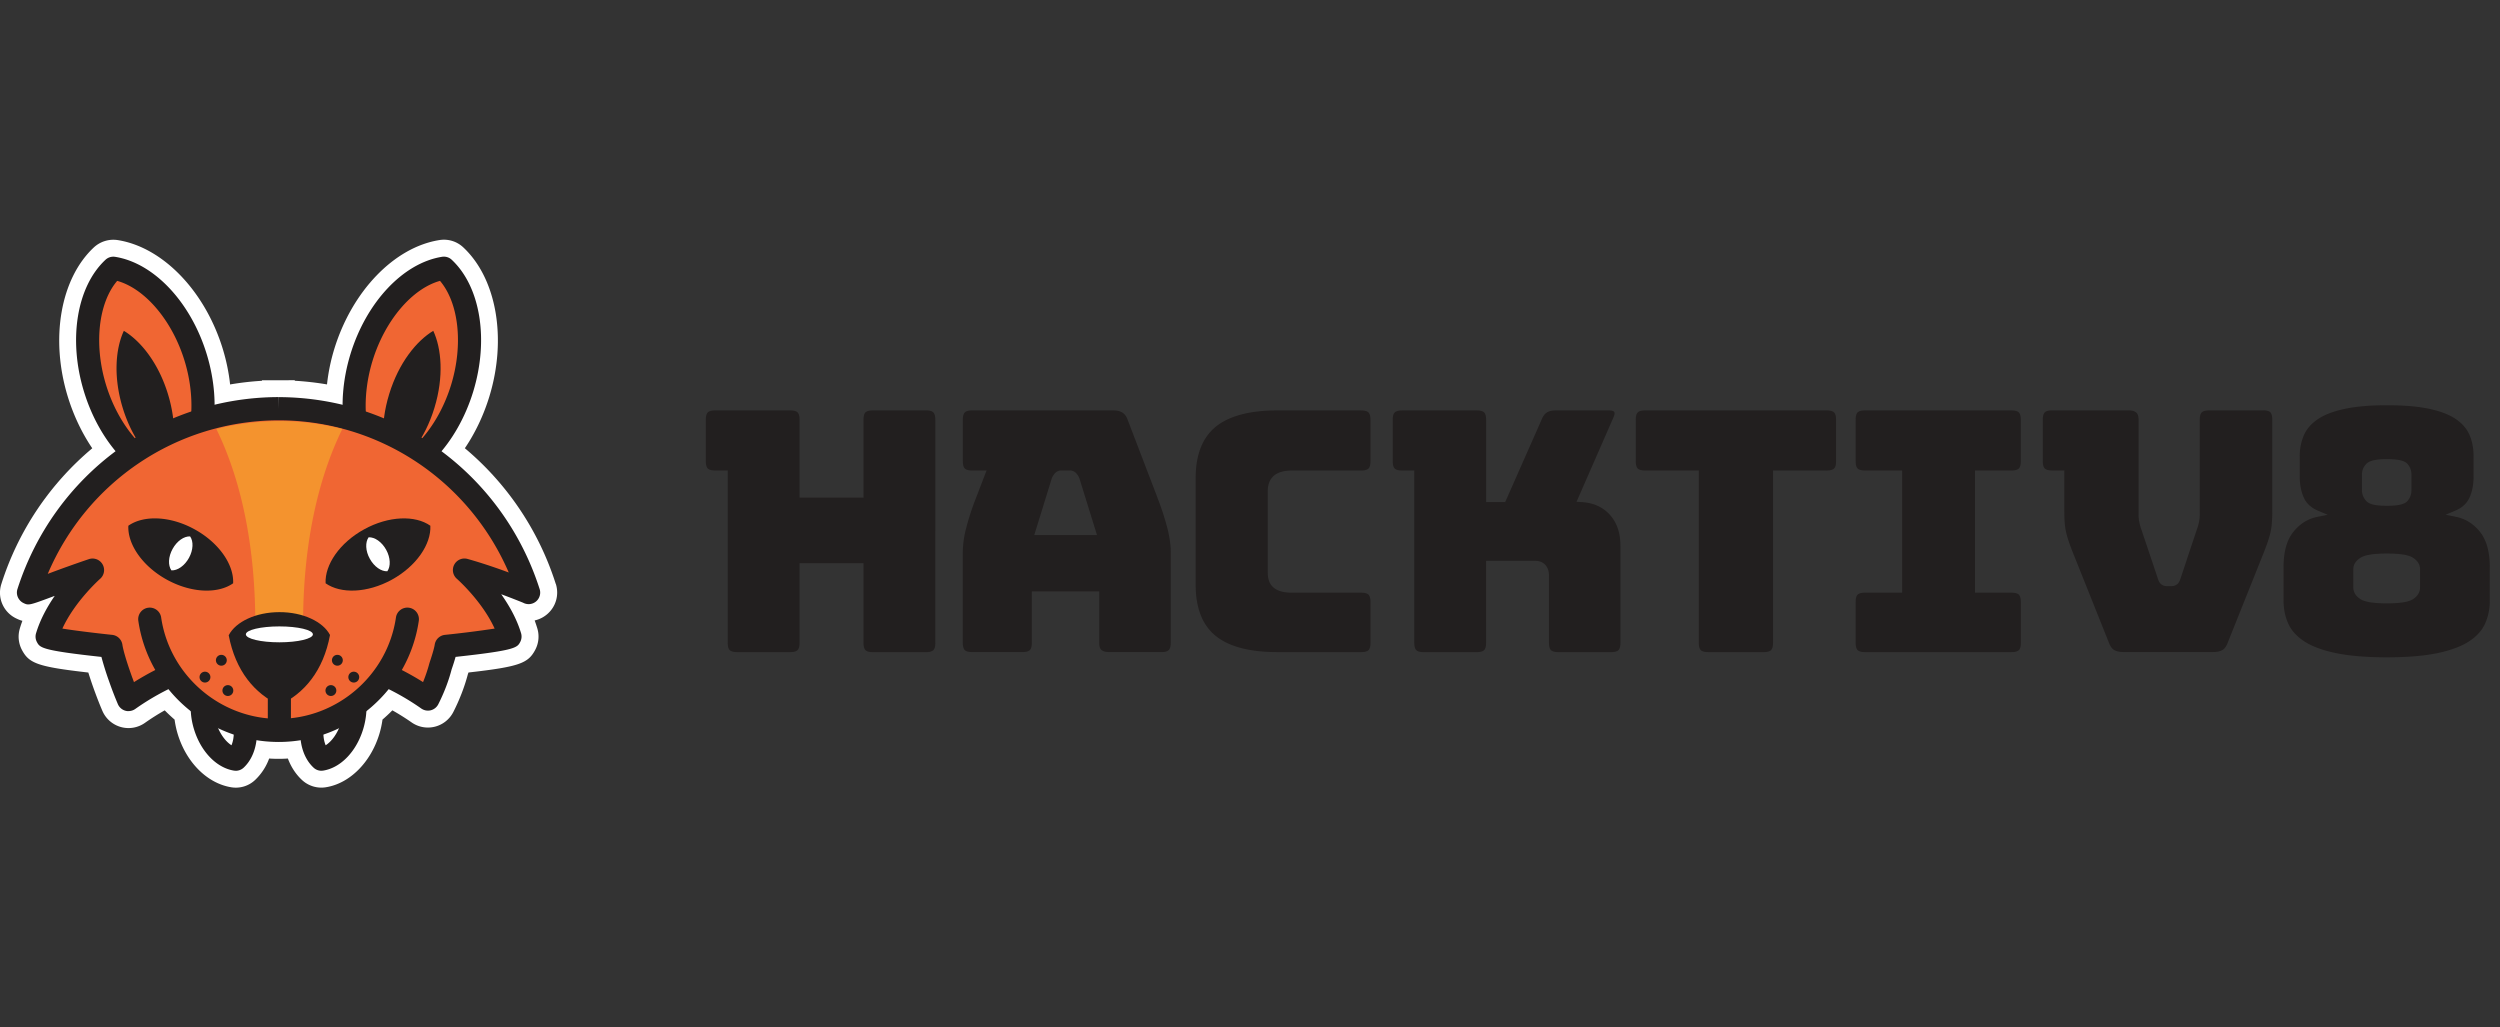 <svg xmlns="http://www.w3.org/2000/svg" width="146" height="60" fill="none" viewBox="0 0 146 60"><rect x="0" y="0" width="146" height="60" fill="#333333" stroke="none"/><path fill="#221F1F" d="M79.502 23.968h-4.91c-1.624 0-2.841.328-3.615.973-.762.635-1.15 1.633-1.15 2.966v6.257c0 1.331.386 2.327 1.148 2.955.774.64 1.99.964 3.615.964h4.91c.202 0 .343-.04.421-.116.079-.076.116-.221.116-.42V35.15c0-.2-.04-.345-.117-.422-.077-.076-.222-.115-.422-.115h-4.045c-.462 0-.803-.088-1.04-.27-.248-.19-.375-.487-.375-.882v-4.79c0-.39.125-.693.37-.898.234-.196.587-.294 1.045-.294h4.045c.2 0 .345-.041.422-.116.076-.076.115-.222.115-.421v-2.435c0-.2-.04-.345-.117-.421-.077-.076-.222-.116-.422-.116l.006-.003ZM106.693 23.968H96.067c-.2 0-.345.04-.421.115-.079.079-.118.218-.118.422v2.434c0 .203.04.345.116.421.076.077.222.116.421.116h3.145v10.068c0 .2.041.345.116.422.076.076.221.117.42.117h3.261c.202 0 .343-.04.422-.116.078-.076.115-.221.115-.42v-10.07h3.145c.199 0 .345-.04.421-.115.079-.076.116-.218.116-.421v-2.435c0-.201-.039-.343-.116-.421-.076-.076-.222-.117-.421-.117h.004ZM117.48 23.968h-8.573c-.199 0-.345.04-.421.115-.077.075-.116.218-.116.422v2.434c0 .203.039.345.116.421.076.077.222.116.421.116h2.179v7.136h-2.179c-.199 0-.345.04-.421.115-.077.075-.116.219-.116.422v2.395c0 .203.039.345.116.422.078.078.218.117.421.117h8.573c.202 0 .343-.04.422-.116.078-.076.115-.221.115-.42V35.15c0-.2-.041-.345-.117-.422-.077-.076-.222-.115-.422-.115h-2.138v-7.136h2.138c.2 0 .345-.041.422-.116.076-.076.115-.222.115-.421v-2.435c0-.2-.041-.345-.117-.421-.077-.076-.222-.116-.422-.116l.004-.001ZM143.42 30.18l-.594-.119.557-.236c.403-.17.673-.416.829-.752.163-.348.245-.77.245-1.248v-1.17c0-.467-.08-.889-.237-1.252-.153-.356-.416-.664-.781-.917-.375-.26-.893-.463-1.544-.604-.661-.144-1.497-.216-2.485-.216-.988 0-1.828.072-2.496.216-.656.141-1.182.345-1.564.606-.371.253-.641.563-.799.919a3.02 3.02 0 0 0-.246 1.25v1.17c0 .48.082.9.244 1.248.154.336.427.582.829.752l.559.236-.594.12c-.565.113-1.025.4-1.411.88-.381.473-.573 1.165-.573 2.056v1.952c0 .494.094.948.276 1.351.179.395.491.74.929 1.029.447.294 1.07.526 1.847.688.789.164 1.791.248 2.981.248 1.189 0 2.186-.084 2.969-.248.77-.162 1.389-.394 1.838-.688.437-.287.75-.634.929-1.029a3.26 3.26 0 0 0 .276-1.351v-1.952c0-.891-.192-1.583-.573-2.058-.378-.472-.853-.768-1.411-.88Zm-5.482-2.456c0-.252.089-.468.266-.645.177-.177.56-.267 1.19-.267.63 0 1.023.084 1.195.272.16.176.24.392.24.638v.886c0 .26-.08.482-.24.657-.172.189-.539.273-1.195.273-.657 0-1.007-.084-1.19-.267a.906.906 0 0 1-.266-.665v-.886.004Zm3.392 6.58c0 .282-.141.515-.419.692-.253.162-.751.24-1.519.24-.768 0-1.266-.078-1.527-.238-.285-.177-.431-.41-.431-.694v-1.066c0-.27.146-.496.431-.671.261-.162.761-.24 1.527-.24.766 0 1.264.078 1.519.24.278.177.419.403.419.671v1.066ZM67.603 29.08l-1.75-4.57c-.07-.194-.167-.328-.301-.412-.136-.087-.315-.13-.533-.13h-8.25c-.2 0-.346.04-.422.115-.078.079-.118.22-.118.422v2.434c0 .203.04.345.116.421.076.077.222.116.421.116h.849L57 29.077a15.08 15.08 0 0 0-.587 1.808 5.802 5.802 0 0 0-.187 1.345v5.312c0 .2.042.345.116.422.076.076.222.117.421.117h2.959c.201 0 .343-.04.421-.117.077-.077.116-.222.116-.422v-3.005h3.937v3.005c0 .2.043.338.128.414.092.082.25.125.47.125h3.039c.2 0 .345-.04.421-.116.077-.076.118-.221.118-.42V32.23c0-.387-.062-.839-.187-1.344a15.452 15.452 0 0 0-.587-1.808h.004ZM60.4 31.25l1.02-3.3a.949.949 0 0 1 .225-.347.499.499 0 0 1 .333-.129h.504a.5.5 0 0 1 .335.129.96.96 0 0 1 .218.324l1.03 3.322h-3.667l.002.002ZM54.086 23.968h-3.12c-.2 0-.345.04-.422.115-.076.075-.115.218-.115.421v4.555h-3.734v-4.555c0-.199-.041-.344-.118-.42-.076-.077-.221-.116-.421-.116h-4.4c-.199 0-.344.04-.42.115-.077.075-.116.218-.116.421v2.435c0 .203.039.345.115.421.077.077.222.116.422.116h.742v10.068c0 .203.039.345.115.422.077.076.222.117.421.117h3.121c.2 0 .345-.041.421-.116.077-.076.118-.221.118-.421v-4.655h3.734v4.655c0 .2.04.345.115.421.079.079.218.118.422.118h3.12c.201 0 .343-.04.421-.116.079-.076.116-.222.116-.421V24.504c0-.197-.041-.343-.116-.42-.076-.077-.221-.118-.42-.118v.002ZM92.338 29.32l-.268-.015 2.16-4.937c.037-.083.092-.236.04-.31-.056-.08-.219-.09-.312-.09H90.86c-.218 0-.395.04-.524.123-.127.078-.23.22-.308.42l-2.125 4.81H86.79v-4.815c0-.2-.04-.345-.117-.421-.076-.076-.222-.116-.421-.116h-4.377c-.2 0-.345.041-.422.116-.078.078-.117.22-.117.421v2.435c0 .203.04.345.115.421.077.077.222.116.422.116h.721v10.068c0 .2.041.345.116.421.078.079.218.118.421.118h3.119c.201 0 .343-.04.421-.116.078-.076.116-.222.116-.421V32.75h2.842c.27 0 .48.083.623.245.138.156.209.367.209.626v3.924c0 .203.04.345.115.421.077.077.222.118.422.118h3.098c.203 0 .345-.04.421-.116.077-.076.116-.222.116-.421v-5.676c0-.752-.21-1.363-.625-1.816-.419-.457-.967-.697-1.674-.735l.004-.001ZM132.164 23.968h-3.16c-.199 0-.344.04-.421.115-.078.078-.117.22-.117.421v5.535c0 .147-.015.295-.043.438a3.123 3.123 0 0 1-.129.45l-.943 2.833c-.05.166-.114.281-.196.352a.536.536 0 0 1-.365.118h-.222a.529.529 0 0 1-.365-.118c-.08-.069-.146-.186-.196-.358l-.943-2.81a2.937 2.937 0 0 1-.127-.446 2.177 2.177 0 0 1-.045-.44v-5.555c0-.196-.045-.334-.134-.41-.099-.084-.254-.127-.462-.127h-4.459c-.2 0-.345.04-.422.115-.078.079-.117.22-.117.422v2.434c0 .203.039.345.115.421.077.077.222.116.422.116h.721v2.341c0 .312.009.58.03.798.02.209.056.412.106.602.052.196.118.403.196.617.08.22.181.478.3.768l1.972 4.933c.081.216.183.358.31.429.14.078.322.117.542.117h5.233c.222 0 .404-.039.542-.117.127-.071.232-.215.31-.425l1.974-4.937c.119-.292.22-.55.3-.77.078-.216.144-.42.196-.618.05-.194.086-.397.104-.602a8.56 8.56 0 0 0 .03-.798v-5.313c0-.2-.041-.343-.115-.421-.077-.077-.222-.116-.422-.116v.006Z"/><path fill="#fff" d="M32.457 34.103a17.085 17.085 0 0 0-5.309-7.926c.608-.9 1.096-1.926 1.43-3.018 1.036-3.391.425-6.892-1.523-8.713a1.645 1.645 0 0 0-1.398-.425c-2.632.419-5.099 2.978-6.137 6.367-.205.671-.347 1.361-.423 2.062a17.259 17.259 0 0 0-1.883-.214v-.032l-.958.004h-.958v.03c-.623.037-1.244.108-1.86.214-.077-.7-.219-1.39-.424-2.062-1.034-3.39-3.503-5.95-6.133-6.368a1.68 1.68 0 0 0-1.4.427c-1.948 1.821-2.56 5.322-1.523 8.713.334 1.09.822 2.118 1.43 3.018A17.075 17.075 0 0 0 .08 34.103a1.662 1.662 0 0 0 .86 2.01c.133.065.252.113.368.143-.056.151-.106.3-.15.45-.126.42-.081.866.126 1.256.416.78.923.978 3.874 1.314a23.205 23.205 0 0 0 .402 1.18c.147.399.295.772.42 1.06a1.662 1.662 0 0 0 2.483.7c.37-.261.758-.507 1.157-.731.183.186.375.365.576.54.04.291.101.577.185.852.509 1.663 1.734 2.88 3.137 3.102a1.634 1.634 0 0 0 1.382-.43 3.27 3.27 0 0 0 .818-1.251c.369.024.723.024 1.094 0 .185.49.46.915.82 1.25a1.657 1.657 0 0 0 1.397.428c1.387-.22 2.613-1.438 3.122-3.1a5.29 5.29 0 0 0 .186-.852c.202-.175.394-.354.577-.54.387.217.764.454 1.122.704a1.666 1.666 0 0 0 2.438-.606c.365-.716.658-1.477.848-2.2.013-.037.024-.072.038-.108 2.97-.337 3.48-.537 3.896-1.32.205-.387.25-.831.124-1.254a8.048 8.048 0 0 0-.156-.466c.255-.056.5-.172.712-.349.526-.436.73-1.137.524-1.788l-.004.006Z"/><path fill="#F06633" d="M11.426 20.877c-.874-2.858-2.848-4.901-4.808-5.212-1.45 1.355-1.942 4.153-1.068 7.01.874 2.858 2.849 4.902 4.808 5.213 1.45-1.355 1.942-4.155 1.068-7.011"/><path fill="#221F1F" d="M6.844 16.403c-1.098 1.29-1.372 3.719-.651 6.075.721 2.356 2.308 4.217 3.937 4.672 1.098-1.29 1.37-3.72.65-6.075-.72-2.357-2.307-4.217-3.936-4.672m3.512 12.16a.64.64 0 0 1-.105-.008c-2.268-.361-4.418-2.645-5.346-5.682-.93-3.036-.425-6.133 1.253-7.7a.674.674 0 0 1 .566-.174c2.269.362 4.418 2.645 5.348 5.682.929 3.037.426 6.131-1.252 7.7a.683.683 0 0 1-.462.183"/><path fill="#F06633" d="M25.92 15.663c-1.961.313-3.935 2.356-4.81 5.214-.874 2.858-.38 5.656 1.069 7.01 1.959-.31 3.933-2.355 4.807-5.211.874-2.858.382-5.656-1.068-7.011"/><path fill="#221F1F" d="M25.694 16.403c-1.631.455-3.217 2.315-3.939 4.672-.72 2.356-.447 4.785.65 6.073 1.632-.455 3.218-2.315 3.94-4.672.721-2.356.447-4.785-.65-6.075m-3.513 12.16a.673.673 0 0 1-.46-.18c-1.678-1.57-2.183-4.665-1.255-7.702.93-3.036 3.08-5.32 5.348-5.682a.67.67 0 0 1 .567.174c1.678 1.57 2.181 4.664 1.253 7.7-.93 3.037-3.078 5.32-5.349 5.682a.68.68 0 0 1-.106.01M9.74 27.513c-.974-.585-2.013-1.86-2.574-3.693-.559-1.832-.414-3.469.067-4.5.975.586 2.014 1.86 2.575 3.693.56 1.833.414 3.47-.067 4.5Z"/><path fill="#221F1F" d="M22.796 27.513c-.481-1.03-.629-2.67-.067-4.5.56-1.832 1.599-3.107 2.574-3.693.48 1.031.628 2.67.067 4.502-.561 1.833-1.6 3.108-2.574 3.693"/><path fill="#F06633" d="M16.282 23.87H16.254c-6.823.02-12.598 4.521-14.59 10.742.021.07 1.988-.735 3.748-1.322 0 0-2.032 1.775-2.662 3.887.1.188 3.73.569 3.73.569.06.41.289 1.148.539 1.852a21.71 21.71 0 0 0 .487 1.258 15.21 15.21 0 0 1 5.952-2.518c.89-.704 1.832-1.226 2.809-1.226.977 0 1.918.522 2.81 1.226a15.208 15.208 0 0 1 5.914 2.493 9.772 9.772 0 0 0 .744-1.952c.156-.455.28-.869.319-1.133 0 0 3.63-.383 3.73-.569-.628-2.112-2.662-3.887-2.662-3.887 1.829.513 3.736 1.313 3.749 1.32-1.993-6.22-7.768-10.72-14.591-10.74"/><path fill="#221F1F" d="M3.649 36.71c.702.113 1.875.258 2.902.366a.675.675 0 0 1 .597.575c.046.316.236.961.507 1.724.033.093.063.18.097.266l.072.196a15.766 15.766 0 0 1 5.349-2.129c1.127-.865 2.114-1.27 3.094-1.27s1.969.405 3.095 1.27a15.72 15.72 0 0 1 5.344 2.127c.151-.369.276-.743.377-1.124.227-.669.287-.949.304-1.06a.677.677 0 0 1 .596-.575 61.365 61.365 0 0 0 2.904-.367c-.732-1.609-2.192-2.895-2.209-2.91a.675.675 0 0 1 .627-1.157c.842.236 1.707.533 2.406.792-2.315-5.358-7.544-8.874-13.43-8.888h-.027c-5.93.026-11.172 3.573-13.465 8.968a76.092 76.092 0 0 1 2.409-.863.675.675 0 0 1 .656 1.146c-.017.015-1.476 1.307-2.21 2.91m3.86 4.825a.679.679 0 0 1-.62-.409 21.639 21.639 0 0 1-.503-1.304 18.15 18.15 0 0 1-.458-1.455c-3.507-.38-3.59-.538-3.768-.87a.667.667 0 0 1-.05-.51c.239-.8.653-1.548 1.092-2.186-1.495.558-1.52.567-1.825.42a.65.65 0 0 1-.255-.215.672.672 0 0 1-.097-.604c2.142-6.68 8.255-11.183 15.215-11.209h.038l.009.675v-.673c6.97.019 13.09 4.523 15.232 11.207a.674.674 0 0 1-.964.8s-.526-.216-1.279-.496c.464.656.91 1.44 1.16 2.278a.68.68 0 0 1-.05.51c-.178.331-.261.49-3.775.872-.058.208-.135.453-.232.732-.171.666-.44 1.367-.78 2.038a.68.68 0 0 1-.439.348.679.679 0 0 1-.55-.102 14.446 14.446 0 0 0-5.654-2.383.688.688 0 0 1-.292-.134c-.92-.727-1.702-1.081-2.39-1.081-.688 0-1.47.354-2.39 1.081a.688.688 0 0 1-.293.134 14.462 14.462 0 0 0-5.689 2.409.68.68 0 0 1-.388.123"/><path fill="#fff" d="M14.165 41.724c-.327-1.067-1.063-1.827-1.794-1.945-.54.505-.725 1.55-.399 2.614.327 1.064 1.063 1.827 1.794 1.944.54-.505.725-1.549.399-2.613Z"/><path fill="#221F1F" d="M12.621 40.594c-.158.377-.2.954-.002 1.603s.556 1.106.899 1.327c.16-.376.201-.956.004-1.603-.198-.647-.558-1.103-.899-1.327m1.147 4.418a.997.997 0 0 1-.107-.008c-1.018-.162-1.933-1.109-2.332-2.412-.399-1.303-.17-2.6.582-3.303a.672.672 0 0 1 .567-.173c1.017.162 1.933 1.109 2.332 2.412.399 1.303.17 2.599-.582 3.303a.678.678 0 0 1-.46.183"/><path fill="#fff" d="M20.165 39.78c-.73.117-1.467.877-1.793 1.944-.326 1.064-.142 2.108.397 2.613.73-.115 1.467-.878 1.793-1.944.326-1.065.142-2.108-.399-2.614"/><path fill="#221F1F" d="M19.915 40.594c-.343.224-.7.68-.898 1.327-.198.647-.157 1.227.002 1.603.343-.221.7-.678.9-1.327.197-.647.157-1.227-.004-1.603Zm-1.144 4.418a.666.666 0 0 1-.46-.183c-.754-.704-.983-2-.584-3.303s1.314-2.25 2.332-2.412a.675.675 0 0 1 .566.173c.753.705.981 2 .582 3.303-.399 1.305-1.314 2.25-2.332 2.413a.67.67 0 0 1-.104.007"/><path fill="#F06633" d="M8.745 36.16c.537 3.673 3.7 6.498 7.522 6.498a7.608 7.608 0 0 0 7.524-6.499"/><path fill="#221F1F" d="M16.269 43.33c-4.081 0-7.602-3.042-8.191-7.074a.674.674 0 1 1 1.334-.194c.492 3.374 3.44 5.92 6.857 5.92 3.417 0 6.362-2.544 6.854-5.92a.673.673 0 1 1 1.335.194c-.59 4.034-4.109 7.075-8.191 7.075"/><path fill="#221F1F" d="M16.99 39.811h-1.35v2.89h1.35v-2.89Z"/><path fill="#F4932E" d="M16.308 24.59c-1.256 0-2.794.207-3.67.47 1.165 2.377 2.358 6.24 2.267 12.031l1.392.049h.015l1.392-.049c-.09-5.792 1.12-9.662 2.288-12.039a14.697 14.697 0 0 0-3.686-.462"/><path fill="#221F1F" d="M13.624 40.31a.317.317 0 1 1-.633.001.317.317 0 0 1 .633 0ZM12.287 39.526a.317.317 0 1 1-.633 0 .317.317 0 0 1 .633 0ZM13.243 38.541a.317.317 0 1 1-.633.001.317.317 0 0 1 .633 0ZM19.008 40.31a.317.317 0 1 0 .633.001.317.317 0 0 0-.633 0ZM20.344 39.526a.317.317 0 1 0 .633 0 .317.317 0 0 0-.633 0ZM19.386 38.541a.317.317 0 1 0 .633.001.317.317 0 0 0-.633 0ZM7.496 30.703c.886-.625 2.439-.578 3.867.209 1.431.786 2.304 2.069 2.252 3.152-.886.624-2.435.576-3.867-.209-1.43-.785-2.304-2.07-2.252-3.152"/><path fill="#fff" d="M10.01 33.31c-.202-.286-.188-.791.07-1.254.255-.464.67-.747 1.023-.73.203.287.187.79-.067 1.254-.255.464-.671.748-1.023.73"/><path fill="#221F1F" d="M25.133 30.703c-.885-.625-2.438-.578-3.866.209-1.432.786-2.304 2.069-2.252 3.152.885.624 2.434.576 3.866-.209 1.43-.785 2.304-2.07 2.252-3.152Z"/><path fill="#fff" d="M21.527 31.378c-.203.287-.188.792.07 1.254.255.464.67.748 1.023.73.203-.286.188-.79-.067-1.254-.256-.464-.672-.747-1.024-.73"/><path fill="#221F1F" d="M19.274 37.087c-.404-.779-1.579-1.342-2.96-1.338-1.378.002-2.543.563-2.951 1.338h-.008s0 .006.002.008c0 0-.002.004 0 .004v.003c.396 2.083 1.514 3.408 2.957 4.075 1.447-.667 2.569-1.998 2.958-4.09h.002Z"/><path fill="#fff" d="M18.273 37.047c0 .255-.876.464-1.957.464s-1.958-.207-1.958-.465c0-.257.877-.464 1.958-.464s1.957.207 1.957.465Z"/></svg>